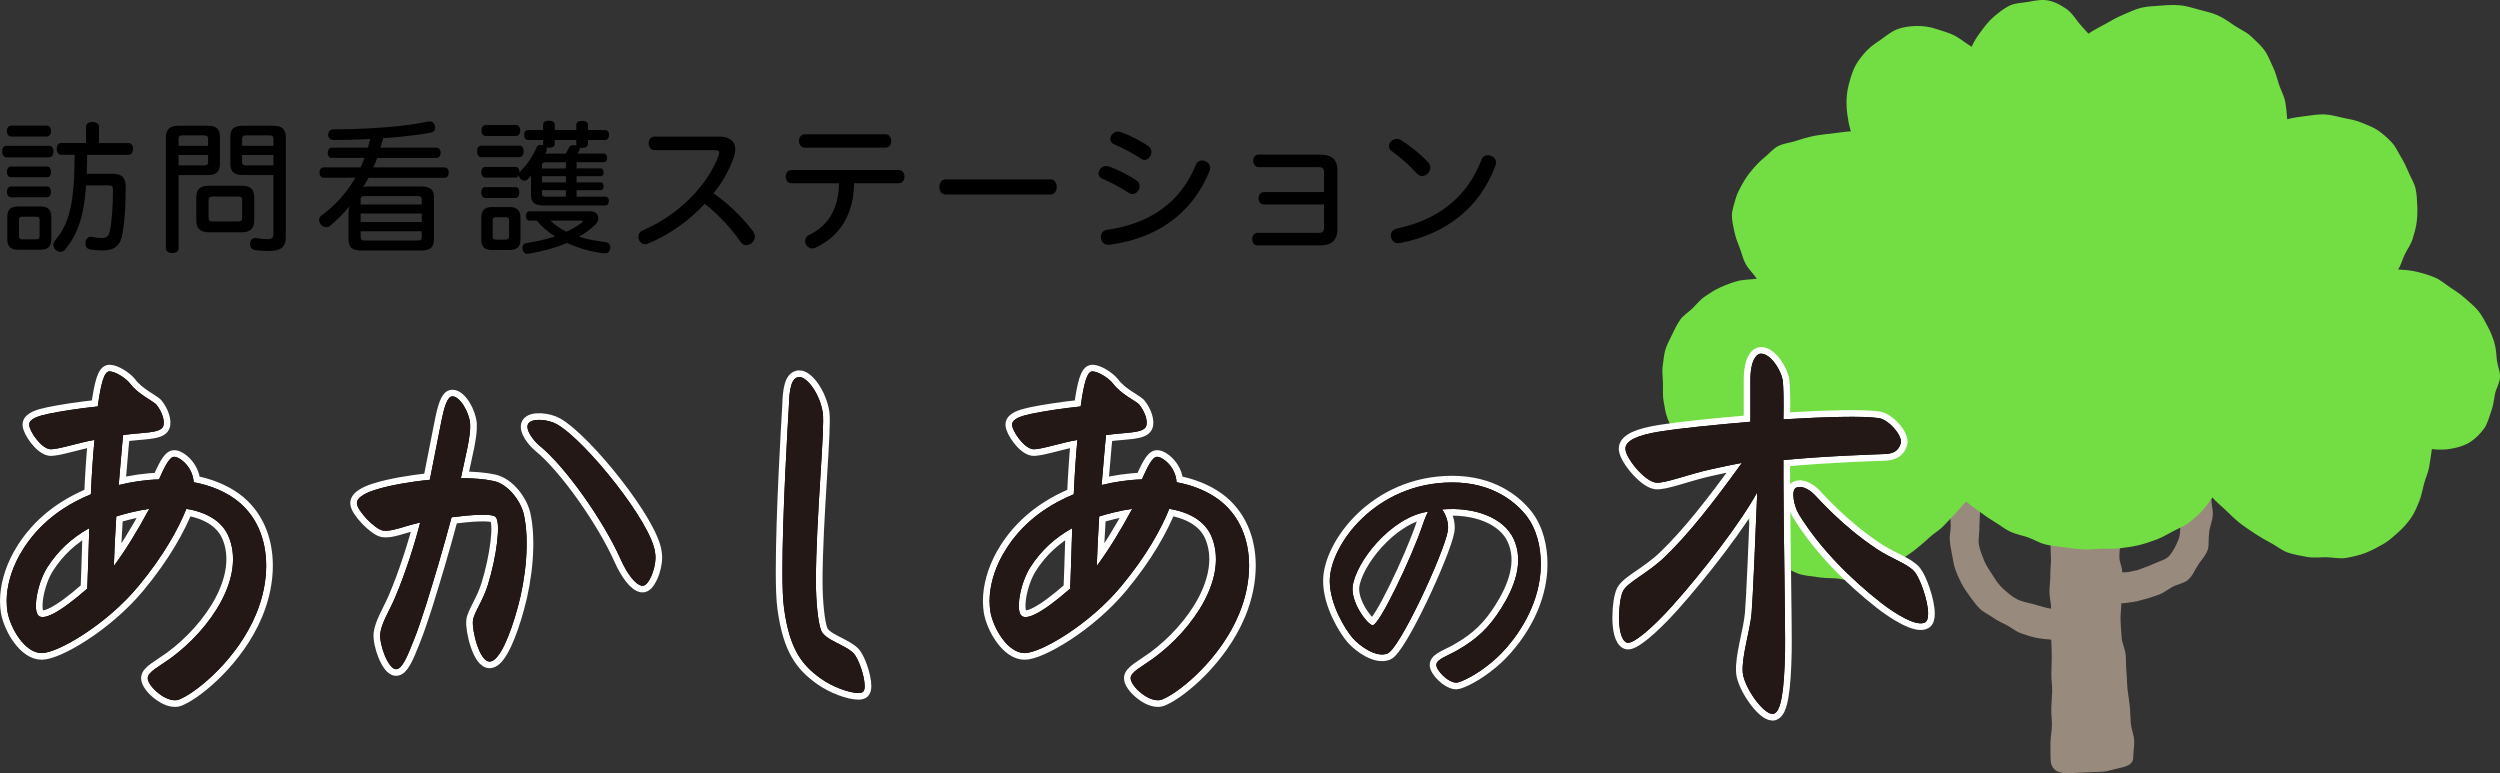 <?xml version="1.0" encoding="UTF-8"?>
<svg id="design" xmlns="http://www.w3.org/2000/svg" version="1.1" viewBox="0 0 1127.32 348.62">
  <rect x="0" y="0" width="1127.32" height="348.62" fill="#333333" stroke="none"/>
  <!-- Generator: Adobe Illustrator 29.4.0, SVG Export Plug-In . SVG Version: 2.1.0 Build 152)  -->
  <defs>
    <style>
      .st0 {
        fill: #72de44;
      }

      .st1 {
        fill: #231815;
      }

      .st2 {
        fill: none;
        stroke: #fff;
        stroke-linecap: round;
        stroke-linejoin: round;
        stroke-width: 6px;
      }

      .st3 {
        fill: #998a7e;
      }
    </style>
  </defs>
  <g id="_x31_">
    <g>
      <path class="st3" d="M997.44,217.38c-.03-2.74-.3-5.2-.6-7.37-.48-3.46-.83-5.84-2.29-6.56-1.59-.78-3.3,1.08-5.31,3.22-1.79,1.9-4.18,3.73-5.35,4.68.41,2.23,1.5,5.15,1.54,8.24.04,2.61-.28,5.44-.46,8.21-.19,2.81-1.38,5.5-1.77,8.06-.17,2.47.09,5.29-.99,7.8-1.03,2.41-2.3,4.95-3.97,6.93-1.46,1.73-4.47,2.43-7.09,3.65-2.48,1.16-5.12,1.96-7.27,2.86-1.65.22-3.2.8-5,.93-.84.06-1.05,0-1.89.06-.03-2.39-1.29-4.57-1.31-6.98-.03-2.39.5-4.8.47-7.22-.03-2.39.36-4.8.33-7.23-.03-2.39-.29-4.8-.32-7.22-.02-1.41-1.25-2.78-2.64-2.77-3.42.02-3.42.33-6.83.35-3.42.02-3.42.59-6.84.61-3.42.02-3.42-.26-6.85-.24-3.42.02-3.42-.37-6.85-.35-1.38,0-2.7,1.19-2.66,2.59.06,2.5.05,4.99.12,7.46.06,2.5.93,4.97.99,7.44.06,2.5.17,4.98.24,7.45.06,2.5-.34,5-.28,7.47.06,2.5-.47,5-.4,7.46.06,2.5.74,5.1.8,7.57-2.65-.37-5.3-1.29-7.82-2-2.59-.73-5.29-1.11-7.63-2.29-2.37-1.2-4.36-3.03-6.34-4.81-1.82-1.65-3.21-3.75-4.54-5.89-1.37-2.21-2.96-4.3-3.82-6.47-1.13-2.89-2.14-5.24-2.5-7.63-.37-2.42.36-4.97.26-8.02-.04-1.11.32-5.15.32-9.16,0-4.4-1.11-8.67-1.04-9.09-.15-.06-1.74-.5-1.94-.65-1.26-.95-3.37-1.95-5.48-2.36-2.67-.53-4.94-.37-4.95,1.45-.01,2.03-.08,4.15-.07,6.13.01,2.34.27,4.54.08,6.15-.18,1.49.04,4.02.13,6.6.09,2.58-.53,5.19-.43,6.69.15,2.3.56,4.6,1.02,6.86.46,2.25.73,4.62,1.51,6.8.77,2.16,1.72,4.34,2.81,6.39,1.07,2.01,2.4,3.98,3.8,5.85,1.35,1.82,2.75,3.76,4.41,5.42s4.01,2.64,5.98,4.06c1.91,1.38,4.09,2.3,6.23,3.42,2.09,1.09,3.95,2.76,6.22,3.58,2.23.8,4.54,1.56,6.89,2.06,2.32.49,4.53.7,6.91.86.06,2.5.23,4.89.23,7.57,0,2.54-.14,5.15-.18,7.8-.04,2.58.41,5.2.36,7.81-.06,2.61-.34,5.22-.4,7.8-.06,2.64.32,5.27.28,7.82-.05,2.68-.63,5.29-.64,7.79-.01,2.75,0,5.36.07,7.8.18,3.52,2.36,5.34,5.37,5.68,2.46.28,5.52,0,8.34-.11,4.74-.18,4.74-.22,9.48-.4,2.43-.09,5.52-1.17,8.27-1.77,3.24-.71,5.82-1.73,5.79-4.65-.03-2.53.57-5.15.43-7.78-.14-2.54-1.32-5.06-1.54-7.67-.21-2.55-.2-5.14-.46-7.73-.26-2.56-.73-5.11-1.02-7.69-.28-2.57-.2-5.18-.48-7.75-.28-2.58-.09-5.2-.35-7.76-.26-2.59-1.59-5.07-1.8-7.62-.22-2.61-.37-5.21-.5-7.75-.14-2.63.37-5.22.34-7.75,3.35-.28,6.67-.67,9.77-1.68,2.42-.54,4.74-1.39,7.03-2.21,2.33-.83,4.26-2.43,6.4-3.6,2.16-1.18,4.93-1.48,6.82-3.05,2.21-1.84,3.23-4.8,4.79-7.08,1.63-2.39,3.73-4.54,4.37-7.24.31-1.31.04-4.1.46-7.51.28-2.22,1.39-4.67,1.62-7.34.21-2.41-.74-5.01-.62-7.53.12-2.55.28-5.04.25-7.43v-.02Z"/>
      <path class="st0" d="M1124.78,154.44c-.77-2.47-1.75-4.88-3-7.2-1.24-2.31-2.4-4.72-4.07-6.82-1.67-2.1-3.85-3.88-5.89-5.71s-4.33-3.41-6.69-4.92-4.46-3.5-7.09-4.62c-2.62-1.11-5.5-1.97-8.34-2.64-2.79-.66-5.38-.85-8.34-1.02,1.49-2.22,1.88-4.47,3.01-6.77,1.16-2.36,2.78-4.53,3.54-6.96.77-2.46,1.48-4.96,1.82-7.48.34-2.52.39-5.1.27-7.64-.11-2.51-.18-5.12-.76-7.64-.56-2.44-2.05-4.73-3.07-7.17-.97-2.32-2.05-4.66-3.46-6.97-1.4-2.29-2.42-4.76-4.17-6.63-1.86-1.99-3.96-3.86-6.15-5.38-2.27-1.57-5.06-2.54-7.62-3.61-2.58-1.08-5.41-1.54-8.2-2.12-2.75-.57-5.51-1.45-8.4-1.55-2.81-.1-5.68.4-8.55.75-2.78.34-5.48.69-8.26,1.44-.25-2.75-.39-5.38-.91-8.01-.53-2.72-2.01-5.21-2.84-7.78-.86-2.65-1.46-5.32-2.68-7.78-1.24-2.52-2.14-5.22-3.79-7.5-1.66-2.29-3.92-4.27-6.03-6.28-2.07-1.97-4.93-3.17-7.46-4.84-2.41-1.59-4.69-3.36-7.54-4.64-2.78-1.24-5.64-1.82-8.41-2.56-2.95-.78-5.69-1.75-8.61-2-3.01-.26-5.96-.11-8.93.15-2.97.26-6.01.29-8.91,1.03-2.84.72-5.45,2.1-8.21,3.22-2.67,1.09-5.1,2.58-7.67,4.01-2.49,1.39-5.27,2.73-7.65,4.39-1.99-2.2-3.9-4.22-5.28-6.11-1.57-2.14-2.87-3.99-5.32-5.51-1.92-1.19-4.06-2.65-7.49-3.33-2.96-.59-5.93.02-8.93.57-2.87.52-6.18.52-8.87,1.89-2.55,1.29-4.86,3.25-7.07,5.13-2.15,1.82-3.82,4.13-5.49,6.35-1.67,2.21-3.14,4.44-4.19,6.91-2.58-1.54-4.77-3.43-7.35-4.85-2.7-1.48-5.81-2.23-8.62-3.17-2.92-.97-5.86-1.43-9.02-1.34-2.84.07-5.87.35-9.01,1.65-2.72,1.13-4.76,3.01-7.01,4.53-2.35,1.59-4.61,3.09-6.43,5.05-1.85,1.99-3.51,4.04-4.8,6.34-1.28,2.27-2.02,4.71-2.74,7.21-.7,2.44-1.23,4.9-1.38,7.5-.15,2.5-.07,5.02.3,7.61.35,2.48.76,5.08,1.6,7.59-2.83.17-5.71.67-8.48.97-2.83.31-5.6.62-8.33,1.15-2.78.54-5.39,1.35-8.01,2.21-2.64.86-5.63,1.11-8.07,2.39-2.37,1.24-4.02,3.43-6.16,5.14-2,1.6-3.71,3.43-5.48,5.51-1.8,2.12-3.21,4.17-4.39,6.32-1.29,2.35-2.49,4.52-3.11,6.89-.65,2.48-1.61,4.89-1.62,7.38s.62,4.98,1.15,7.47c.52,2.42,1.42,4.79,2.38,7.2.92,2.32,1.41,4.88,2.66,7.18,1.22,2.23,3.58,4.47,5.04,6.66-2.82.37-6.18.37-8.76,1.07-2.71.73-5.29,1.75-7.71,2.83-2.5,1.12-4.74,2.6-6.91,4.07-2.19,1.48-3.73,3.52-5.58,5.35-1.82,1.79-4.24,3.22-5.7,5.33-1.41,2.03-2.5,4.31-3.57,6.61-1.01,2.19-2.34,4.42-3.03,6.84-.65,2.29-.83,4.78-1.18,7.27-.39,2.78.12,5.48.12,8.05,0,2.79-.15,5.46.31,8,.49,2.74.86,5.45,1.86,7.9,1.06,2.57,2.38,5.07,3.99,7.31,1.63,2.26,3.94,4.13,6.11,6.04,2.11,1.86,4.53,3.48,7.14,5,2.46,1.44,5.16,2.64,8.05,3.77,2.69,1.05,5.61,2.05,8.66,2.83-.18,2.5-.46,5.1-.28,7.57.19,2.51,1.08,4.91,1.64,7.33.57,2.47.75,5.01,1.69,7.33.97,2.38,2.5,4.52,3.85,6.67,1.39,2.21,2.83,4.35,4.62,6.25,1.83,1.94,3.6,3.97,5.82,5.5,2.23,1.53,4.7,2.94,7.31,3.98,2.53,1.01,5.49,1.11,8.36,1.59,2.89.48,5.61.5,8.24.6,2.92.12,5.75,1.19,8.38.9,2.85-.32,5.28-1.95,7.85-2.7,2.66-.78,5.18-1.61,7.6-2.79,2.41-1.17,4.46-2.73,6.69-4.23,2.16-1.46,4.38-2.85,6.42-4.56,1.97-1.65,4.01-3.28,5.92-5.11,1.85-1.76,4.31-3.1,6.15-4.98,1.78-1.82,3.51-3.73,5.32-5.62,1.77-1.84,3.17-3.73,5.01-5.59,1.93,1.84,4.12,3.16,6.25,4.77,2.15,1.63,4.37,3.15,6.7,4.55,2.35,1.41,4.47,3.15,6.95,4.33,2.5,1.18,5.4,1.64,8.01,2.58,2.63.94,5.04,2.47,7.75,3.16,2.73.7,5.64.83,8.41,1.27,2.8.45,5.61.8,8.42.98,2.84.19,5.66-.2,8.48-.28,2.85-.08,5.7.13,8.48-.24,2.82-.37,5.66-.71,8.36-1.38,2.75-.67,5.43-1.56,8.01-2.54,2.61-.99,4.98-2.38,7.38-3.68,2.41-1.31,5.12-2.31,7.27-3.94,2.13-1.61,4.13-3.47,5.96-5.39,1.79-1.88,3.12-3.79,4.58-5.97,1.83,2.06,3.85,3.62,5.84,5.54,2.02,1.94,3.98,3.91,6.14,5.67,2.21,1.8,4.61,3.34,6.94,4.9,2.4,1.61,4.86,3.04,7.38,4.35,2.6,1.36,4.85,3.33,7.55,4.31,2.79,1.02,5.86,1.45,8.71,2.02,2.92.58,5.95.12,8.91.17,2.95.05,6,.82,8.96.28,2.83-.51,5.86-1.14,8.67-2.25,3.01-1.19,5.68-2.67,8.07-4.04,2.75-1.57,4.83-3.63,6.87-5.43,2.24-1.98,4.05-4.12,5.61-6.37,1.58-2.29,2.58-4.8,3.63-7.36,1.01-2.46,1.46-5.08,2.14-7.78.64-2.54,1.88-5.05,2.37-7.8.46-2.57.78-5.27,1.22-8.02,3.32.41,6.36.3,9.08-.23,3.1-.6,6.04-1.5,8.41-3.1,2.34-1.59,4.44-3.67,6.11-6.03,1.53-2.16,2.11-4.88,3.1-7.53.92-2.44,1.23-5.05,1.71-7.77.46-2.58,2.21-5.12,2.3-7.84.09-2.64-1.2-5.31-1.44-7.97-.23-2.55-.36-5.09-1.13-7.57l.03-.02Z"/>
    </g>
    <g>
      <g>
        <path class="st2" d="M22.09,186.55c5.27-1.09,13.27-2.36,21.99-3.27,1.45-10.54,2.91-15.81,5.27-15.81,2.54,0,7.27,2.91,9.27,5.45,3.45,4.72,10.18,7.81,11.81,9.45,2.54,3.09,4.18,7.63,3.09,9.99-1.45,3.09-9.27,2.54-17.99,3.82-.73,6.54-1.27,14.72-2,22.53,6-1.45,11.99-2.36,18.17-2.54,2.36-5.27,4.54-9.99,6.72-10.18,2.36-.18,8.54,4.36,8.9,11.45,6.91,1.27,13.45,3.82,18.72,7.63,9.45,6.91,13.99,17.81,13.99,29.98,0,6.91-1.45,14.36-4.54,21.81-8.36,20.17-26.17,34.71-33.8,38.16-1.45.73-2.18.73-2.91.73-5.09,0-12.17-6.54-12.17-9.99,0-2.73,5.27-5.27,10.54-9.09,17.99-13.27,33.8-36.71,25.8-55.06-3.09-6.91-10.18-10.72-18.9-12.17-3.45,8.54-9.99,20.9-21.81,35.07-14.54,17.44-36.34,29.98-43.43,29.98-7.63,0-14.17-11.27-15.45-18.72-.18-1.09-.36-3.09-.36-4.72,0-6.54,2-13.81,5.81-20.72,4.72-8.36,13.63-19.81,32.16-27.44.36-8.36.91-16.9,1.64-24.53-7.45,1.27-16.9,4.54-20.17,4.18-4-.55-9.27-8.18-9.27-11.08,0-2.73,4.54-4,8.9-4.91h.02ZM39.35,265.41c.18-4.18.54-14.72.91-27.26-7.81,4.36-13.99,9.99-18.9,17.63-4.72,7.45-6.72,19.99-3.82,21.99,2.18,1.63,8.36-.55,21.81-12.36ZM52.43,232.88c-.55,8.72-.91,16.35-1.09,22.35,5.27-7.09,10.72-15.99,15.99-25.8-5.27.73-12.18,2.54-14.9,3.45h0Z"/>
        <path class="st2" d="M170.38,220.53c5.45-1.64,14.17-3.27,23.44-4.18,2-9.99,4-20.35,4.91-24.9,1.64-8.54,3.09-12.72,5.27-12.72,3.45,0,7.63,7.27,8,12.36.36,5.63-2.36,15.63-3.09,19.44-.36,1.64-.73,3.27-1.09,5.09,5.45,0,10.54.36,14.72,1.27,6.91,1.45,12.36,9.45,13.63,14.9,2.73,11.99.91,29.07-2.73,42.16-3.27,11.99-8,23.8-12.36,24.35-4.91.55-8.36-14.36-7.81-18.53.36-3.27,4.54-8.9,6.72-15.99,4-12.9,6-28.35,3.45-30.71-1.82-1.64-11.27-.91-19.81.18-2,7.45-4,14.54-5.81,20.72-3.63,12.18-7.63,25.8-11.45,35.25-2.91,7.27-5.09,12.54-7.81,12.54-3.45,0-7.63-11.08-7.09-16.17.54-4.54,4.18-10.36,6.54-15.81,4.91-11.45,9.27-25.44,11.45-34.16-8,1.82-12.72,4.18-16.72,3.63-3.63-.54-11.81-9.09-11.81-12.36,0-2.91,4.91-5.09,9.45-6.36h0ZM251.06,191.27c12.9,7.27,42.89,44.52,44.34,57.97.18,1.27.18,1.64.18,2,0,5.82-3.27,13.27-6,12.9-3.09-.36-6.91-5.63-9.81-12.17-7.45-16.72-24.53-41.25-36.34-50.88-2.91-2.36-6.72-7.45-5.27-9.99,1.64-2.73,9.09-2,12.9.18h0Z"/>
        <path class="st2" d="M360.46,170.01c3.63,0,9.27,7.81,10.54,15.99,1.09,6.91-3.09,47.97-3.09,76.32,0,8.54.91,18.35,2.36,21.99,1.82,4.36,10.72,6.36,14.54,10.18,2.18,2.18,5.09,10.18,5.09,14.9,0,2.73-1.09,3.09-2.91,3.09-4,0-11.63-2.73-16.9-6.54-8.36-6-13.99-12.9-16.54-31.62-.55-3.82-.73-9.81-.73-17.08,0-25.26,2.36-65.05,2.91-74.14.18-7.45,1.09-13.08,4.72-13.08h.01Z"/>
        <path class="st2" d="M465.31,186.55c5.27-1.09,13.27-2.36,21.99-3.27,1.45-10.54,2.91-15.81,5.27-15.81,2.54,0,7.27,2.91,9.27,5.45,3.45,4.72,10.18,7.81,11.81,9.45,2.54,3.09,4.18,7.63,3.09,9.99-1.45,3.09-9.27,2.54-17.99,3.82-.73,6.54-1.27,14.72-2,22.53,6-1.45,11.99-2.36,18.17-2.54,2.36-5.27,4.54-9.99,6.72-10.18,2.36-.18,8.54,4.36,8.9,11.45,6.91,1.27,13.45,3.82,18.72,7.63,9.45,6.91,13.99,17.81,13.99,29.98,0,6.91-1.45,14.36-4.54,21.81-8.36,20.17-26.17,34.71-33.8,38.16-1.45.73-2.18.73-2.91.73-5.09,0-12.17-6.54-12.17-9.99,0-2.73,5.27-5.27,10.54-9.09,17.99-13.27,33.8-36.71,25.8-55.06-3.09-6.91-10.18-10.72-18.9-12.17-3.45,8.54-9.99,20.9-21.81,35.07-14.54,17.44-36.34,29.98-43.43,29.98-7.63,0-14.17-11.27-15.45-18.72-.18-1.09-.36-3.09-.36-4.72,0-6.54,2-13.81,5.81-20.72,4.72-8.36,13.63-19.81,32.16-27.44.36-8.36.91-16.9,1.64-24.53-7.45,1.27-16.9,4.54-20.17,4.18-4-.55-9.27-8.18-9.27-11.08,0-2.73,4.54-4,8.9-4.91h.02ZM482.58,265.41c.18-4.18.54-14.72.91-27.26-7.81,4.36-13.99,9.99-18.9,17.63-4.72,7.45-6.72,19.99-3.82,21.99,2.18,1.63,8.36-.55,21.81-12.36ZM495.66,232.88c-.55,8.72-.91,16.35-1.09,22.35,5.27-7.09,10.72-15.99,15.99-25.8-5.27.73-12.18,2.54-14.9,3.45h0Z"/>
        <path class="st2" d="M659.16,307.12c-1,.43-2,.72-2.43.72-3.86,0-9.44-5.87-9.02-8.3.43-2.43,5.15-3.86,9.16-6.15,9.3-5.29,14.6-10.45,20.03-19.03,5.87-9.3,10.59-20.89,5.58-31.48-4.29-9.16-17.03-14.45-32.2-13.17,1.72,2.29,3.15,6.15,2.58,9.73-1.86,10.3-21.61,52.95-27.19,55.24-5.01,2-12.31-3.15-15.74-7.01-3.43-4.01-10.3-15.17-10.3-25.76,0-15.88,20.46-44.36,55.24-44.36,17.46,0,27.9,8.16,33.2,14.74,4.87,6.15,6.73,14.31,6.73,22.04,0,2.15-.14,4.44-.43,6.44-2.29,16.17-12.02,28.33-17.46,33.91-5.29,5.44-12.45,10.3-17.74,12.45h-.01ZM641.56,236.58c.86-2.58,1.72-4.58,2.43-5.87-17.03,2.43-32.91,23.18-34.06,33.91-.72,7.44,6.87,17.17,9.02,17.32,3,.14,17.6-30.48,22.61-45.36Z"/>
        <path class="st2" d="M789.3,190.18v-18.72c0-9.63,3.09-11.99,4.73-11.99,4.54,0,9.08,7.63,9.81,11.81.36,2.18.54,9.09.36,17.81,18.54-1.09,35.98-1.64,43.07-.54,4.54.73,10.9,8.18,9.81,11.45-1.09,3.45-3.45,4.54-6.91,4.72-3.27.18-25.08.73-45.97,2.73v8.9c0,17.63.91,67.05.73,77.41-.36,16.72-1.63,28.17-5.63,28.17-4.36,0-12.9-12.18-13.45-18.72-.54-7.27,3.27-18.54,4-26.71.54-6.36,1.82-35.8,2.54-54.52-7.45,13.63-24.35,35.62-38.16,51.06-9.27,10.36-18.17,17.81-20.71,16.72-2.54-1.09-3.45-6.18-3.45-11.27s.73-9.81,1.82-11.99c2-4,11.45-8.18,18.9-15.45,10.36-9.99,21.08-23.44,34.71-42.34-4.72.91-9.27,1.82-13.99,2.91-10.18,2.18-20.9,6.54-24.9,6-5.27-.73-14.36-11.99-13.63-15.81.55-3.27,5.45-5.63,15.81-7.27,7.81-1.27,23.62-2.91,40.52-4.36h-.01ZM846.36,247.6c6.54,4.36,14.17,6.72,17.08,10.36,2.36,2.91,6,12.9,6,18.72,0,2-.36,3.45-1.45,4-3.82,2-13.26-3.82-19.81-8.9-13.63-10.72-27.62-24.53-37.07-39.98-2-3.27-3.63-10.54-1.27-11.81s5.82.54,8.36,3.09c2,2,12.36,13.99,28.17,24.53h0Z"/>
      </g>
      <g>
        <path d="M22.09,186.55c5.27-1.09,13.27-2.36,21.99-3.27,1.45-10.54,2.91-15.81,5.27-15.81,2.54,0,7.27,2.91,9.27,5.45,3.45,4.72,10.18,7.81,11.81,9.45,2.54,3.09,4.18,7.63,3.09,9.99-1.45,3.09-9.27,2.54-17.99,3.82-.73,6.54-1.27,14.72-2,22.53,6-1.45,11.99-2.36,18.17-2.54,2.36-5.27,4.54-9.99,6.72-10.18,2.36-.18,8.54,4.36,8.9,11.45,6.91,1.27,13.45,3.82,18.72,7.63,9.45,6.91,13.99,17.81,13.99,29.98,0,6.91-1.45,14.36-4.54,21.81-8.36,20.17-26.17,34.71-33.8,38.16-1.45.73-2.18.73-2.91.73-5.09,0-12.17-6.54-12.17-9.99,0-2.73,5.27-5.27,10.54-9.09,17.99-13.27,33.8-36.71,25.8-55.06-3.09-6.91-10.18-10.72-18.9-12.17-3.45,8.54-9.99,20.9-21.81,35.07-14.54,17.44-36.34,29.98-43.43,29.98-7.63,0-14.17-11.27-15.45-18.72-.18-1.09-.36-3.09-.36-4.72,0-6.54,2-13.81,5.81-20.72,4.72-8.36,13.63-19.81,32.16-27.44.36-8.36.91-16.9,1.64-24.53-7.45,1.27-16.9,4.54-20.17,4.18-4-.55-9.27-8.18-9.27-11.08,0-2.73,4.54-4,8.9-4.91h.02ZM39.35,265.41c.18-4.18.54-14.72.91-27.26-7.81,4.36-13.99,9.99-18.9,17.63-4.72,7.45-6.72,19.99-3.82,21.99,2.18,1.63,8.36-.55,21.81-12.36ZM52.43,232.88c-.55,8.72-.91,16.35-1.09,22.35,5.27-7.09,10.72-15.99,15.99-25.8-5.27.73-12.18,2.54-14.9,3.45h0Z"/>
        <path d="M170.38,220.53c5.45-1.64,14.17-3.27,23.44-4.18,2-9.99,4-20.35,4.91-24.9,1.64-8.54,3.09-12.72,5.27-12.72,3.45,0,7.63,7.27,8,12.36.36,5.63-2.36,15.63-3.09,19.44-.36,1.64-.73,3.27-1.09,5.09,5.45,0,10.54.36,14.72,1.27,6.91,1.45,12.36,9.45,13.63,14.9,2.73,11.99.91,29.07-2.73,42.16-3.27,11.99-8,23.8-12.36,24.35-4.91.55-8.36-14.36-7.81-18.53.36-3.27,4.54-8.9,6.72-15.99,4-12.9,6-28.35,3.45-30.71-1.82-1.64-11.27-.91-19.81.18-2,7.45-4,14.54-5.81,20.72-3.63,12.18-7.63,25.8-11.45,35.25-2.91,7.27-5.09,12.54-7.81,12.54-3.45,0-7.63-11.08-7.09-16.17.54-4.54,4.18-10.36,6.54-15.81,4.91-11.45,9.27-25.44,11.45-34.16-8,1.82-12.72,4.18-16.72,3.63-3.63-.54-11.81-9.09-11.81-12.36,0-2.91,4.91-5.09,9.45-6.36h0ZM251.06,191.27c12.9,7.27,42.89,44.52,44.34,57.97.18,1.27.18,1.64.18,2,0,5.82-3.27,13.27-6,12.9-3.09-.36-6.91-5.63-9.81-12.17-7.45-16.72-24.53-41.25-36.34-50.88-2.91-2.36-6.72-7.45-5.27-9.99,1.64-2.73,9.09-2,12.9.18h0Z"/>
        <path d="M360.46,170.01c3.63,0,9.27,7.81,10.54,15.99,1.09,6.91-3.09,47.97-3.09,76.32,0,8.54.91,18.35,2.36,21.99,1.82,4.36,10.72,6.36,14.54,10.18,2.18,2.18,5.09,10.18,5.09,14.9,0,2.73-1.09,3.09-2.91,3.09-4,0-11.63-2.73-16.9-6.54-8.36-6-13.99-12.9-16.54-31.62-.55-3.82-.73-9.81-.73-17.08,0-25.26,2.36-65.05,2.91-74.14.18-7.45,1.09-13.08,4.72-13.08h.01Z"/>
        <path d="M465.31,186.55c5.27-1.09,13.27-2.36,21.99-3.27,1.45-10.54,2.91-15.81,5.27-15.81,2.54,0,7.27,2.91,9.27,5.45,3.45,4.72,10.18,7.81,11.81,9.45,2.54,3.09,4.18,7.63,3.09,9.99-1.45,3.09-9.27,2.54-17.99,3.82-.73,6.54-1.27,14.72-2,22.53,6-1.45,11.99-2.36,18.17-2.54,2.36-5.27,4.54-9.99,6.72-10.18,2.36-.18,8.54,4.36,8.9,11.45,6.91,1.27,13.45,3.82,18.72,7.63,9.45,6.91,13.99,17.81,13.99,29.98,0,6.91-1.45,14.36-4.54,21.81-8.36,20.17-26.17,34.71-33.8,38.16-1.45.73-2.18.73-2.91.73-5.09,0-12.17-6.54-12.17-9.99,0-2.73,5.27-5.27,10.54-9.09,17.99-13.27,33.8-36.71,25.8-55.06-3.09-6.91-10.18-10.72-18.9-12.17-3.45,8.54-9.99,20.9-21.81,35.07-14.54,17.44-36.34,29.98-43.43,29.98-7.63,0-14.17-11.27-15.45-18.72-.18-1.09-.36-3.09-.36-4.72,0-6.54,2-13.81,5.81-20.72,4.72-8.36,13.63-19.81,32.16-27.44.36-8.36.91-16.9,1.64-24.53-7.45,1.27-16.9,4.54-20.17,4.18-4-.55-9.27-8.18-9.27-11.08,0-2.73,4.54-4,8.9-4.91h.02ZM482.58,265.41c.18-4.18.54-14.72.91-27.26-7.81,4.36-13.99,9.99-18.9,17.63-4.72,7.45-6.72,19.99-3.82,21.99,2.18,1.63,8.36-.55,21.81-12.36ZM495.66,232.88c-.55,8.72-.91,16.35-1.09,22.35,5.27-7.09,10.72-15.99,15.99-25.8-5.27.73-12.18,2.54-14.9,3.45h0Z"/>
        <path d="M659.16,307.12c-1,.43-2,.72-2.43.72-3.86,0-9.44-5.87-9.02-8.3.43-2.43,5.15-3.86,9.16-6.15,9.3-5.29,14.6-10.45,20.03-19.03,5.87-9.3,10.59-20.89,5.58-31.48-4.29-9.16-17.03-14.45-32.2-13.17,1.72,2.29,3.15,6.15,2.58,9.73-1.86,10.3-21.61,52.95-27.19,55.24-5.01,2-12.31-3.15-15.74-7.01-3.43-4.01-10.3-15.17-10.3-25.76,0-15.88,20.46-44.36,55.24-44.36,17.46,0,27.9,8.16,33.2,14.74,4.87,6.15,6.73,14.31,6.73,22.04,0,2.15-.14,4.44-.43,6.44-2.29,16.17-12.02,28.33-17.46,33.91-5.29,5.44-12.45,10.3-17.74,12.45h-.01ZM641.56,236.58c.86-2.58,1.72-4.58,2.43-5.87-17.03,2.43-32.91,23.18-34.06,33.91-.72,7.44,6.87,17.17,9.02,17.32,3,.14,17.6-30.48,22.61-45.36Z"/>
        <path d="M789.3,190.18v-18.72c0-9.63,3.09-11.99,4.73-11.99,4.54,0,9.08,7.63,9.81,11.81.36,2.18.54,9.09.36,17.81,18.54-1.09,35.98-1.64,43.07-.54,4.54.73,10.9,8.18,9.81,11.45-1.09,3.45-3.45,4.54-6.91,4.72-3.27.18-25.08.73-45.97,2.73v8.9c0,17.63.91,67.05.73,77.41-.36,16.72-1.63,28.17-5.63,28.17-4.36,0-12.9-12.18-13.45-18.72-.54-7.27,3.27-18.54,4-26.71.54-6.36,1.82-35.8,2.54-54.52-7.45,13.63-24.35,35.62-38.16,51.06-9.27,10.36-18.17,17.81-20.71,16.72-2.54-1.09-3.45-6.18-3.45-11.27s.73-9.81,1.82-11.99c2-4,11.45-8.18,18.9-15.45,10.36-9.99,21.08-23.44,34.71-42.34-4.72.91-9.27,1.82-13.99,2.91-10.18,2.18-20.9,6.54-24.9,6-5.27-.73-14.36-11.99-13.63-15.81.55-3.27,5.45-5.63,15.81-7.27,7.81-1.27,23.62-2.91,40.52-4.36h-.01ZM846.36,247.6c6.54,4.36,14.17,6.72,17.08,10.36,2.36,2.91,6,12.9,6,18.72,0,2-.36,3.45-1.45,4-3.82,2-13.26-3.82-19.81-8.9-13.63-10.72-27.62-24.53-37.07-39.98-2-3.27-3.63-10.54-1.27-11.81s5.82.54,8.36,3.09c2,2,12.36,13.99,28.17,24.53h0Z"/>
      </g>
      <g>
        <path class="st1" d="M22.09,186.55c5.27-1.09,13.27-2.36,21.99-3.27,1.45-10.54,2.91-15.81,5.27-15.81,2.54,0,7.27,2.91,9.27,5.45,3.45,4.72,10.18,7.81,11.81,9.45,2.54,3.09,4.18,7.63,3.09,9.99-1.45,3.09-9.27,2.54-17.99,3.82-.73,6.54-1.27,14.72-2,22.53,6-1.45,11.99-2.36,18.17-2.54,2.36-5.27,4.54-9.99,6.72-10.18,2.36-.18,8.54,4.36,8.9,11.45,6.91,1.27,13.45,3.82,18.72,7.63,9.45,6.91,13.99,17.81,13.99,29.98,0,6.91-1.45,14.36-4.54,21.81-8.36,20.17-26.17,34.71-33.8,38.16-1.45.73-2.18.73-2.91.73-5.09,0-12.17-6.54-12.17-9.99,0-2.73,5.27-5.27,10.54-9.09,17.99-13.27,33.8-36.71,25.8-55.06-3.09-6.91-10.18-10.72-18.9-12.17-3.45,8.54-9.99,20.9-21.81,35.07-14.54,17.44-36.34,29.98-43.43,29.98-7.63,0-14.17-11.27-15.45-18.72-.18-1.09-.36-3.09-.36-4.72,0-6.54,2-13.81,5.81-20.72,4.72-8.36,13.63-19.81,32.16-27.44.36-8.36.91-16.9,1.64-24.53-7.45,1.27-16.9,4.54-20.17,4.18-4-.55-9.27-8.18-9.27-11.08,0-2.73,4.54-4,8.9-4.91h.02ZM39.35,265.41c.18-4.18.54-14.72.91-27.26-7.81,4.36-13.99,9.99-18.9,17.63-4.72,7.45-6.72,19.99-3.82,21.99,2.18,1.63,8.36-.55,21.81-12.36ZM52.43,232.88c-.55,8.72-.91,16.35-1.09,22.35,5.27-7.09,10.72-15.99,15.99-25.8-5.27.73-12.18,2.54-14.9,3.45h0Z"/>
        <path class="st1" d="M170.38,220.53c5.45-1.64,14.17-3.27,23.44-4.18,2-9.99,4-20.35,4.91-24.9,1.64-8.54,3.09-12.72,5.27-12.72,3.45,0,7.63,7.27,8,12.36.36,5.63-2.36,15.63-3.09,19.44-.36,1.64-.73,3.27-1.09,5.09,5.45,0,10.54.36,14.72,1.27,6.91,1.45,12.36,9.45,13.63,14.9,2.73,11.99.91,29.07-2.73,42.16-3.27,11.99-8,23.8-12.36,24.35-4.91.55-8.36-14.36-7.81-18.53.36-3.27,4.54-8.9,6.72-15.99,4-12.9,6-28.35,3.45-30.71-1.82-1.64-11.27-.91-19.81.18-2,7.45-4,14.54-5.81,20.72-3.63,12.18-7.63,25.8-11.45,35.25-2.91,7.27-5.09,12.54-7.81,12.54-3.45,0-7.63-11.08-7.09-16.17.54-4.54,4.18-10.36,6.54-15.81,4.91-11.45,9.27-25.44,11.45-34.16-8,1.82-12.72,4.18-16.72,3.63-3.63-.54-11.81-9.09-11.81-12.36,0-2.91,4.91-5.09,9.45-6.36h0ZM251.06,191.27c12.9,7.27,42.89,44.52,44.34,57.97.18,1.27.18,1.64.18,2,0,5.82-3.27,13.27-6,12.9-3.09-.36-6.91-5.63-9.81-12.17-7.45-16.72-24.53-41.25-36.34-50.88-2.91-2.36-6.72-7.45-5.27-9.99,1.64-2.73,9.09-2,12.9.18h0Z"/>
        <path class="st1" d="M360.46,170.01c3.63,0,9.27,7.81,10.54,15.99,1.09,6.91-3.09,47.97-3.09,76.32,0,8.54.91,18.35,2.36,21.99,1.82,4.36,10.72,6.36,14.54,10.18,2.18,2.18,5.09,10.18,5.09,14.9,0,2.73-1.09,3.09-2.91,3.09-4,0-11.63-2.73-16.9-6.54-8.36-6-13.99-12.9-16.54-31.62-.55-3.82-.73-9.81-.73-17.08,0-25.26,2.36-65.05,2.91-74.14.18-7.45,1.09-13.08,4.72-13.08h.01Z"/>
        <path class="st1" d="M465.31,186.55c5.27-1.09,13.27-2.36,21.99-3.27,1.45-10.54,2.91-15.81,5.27-15.81,2.54,0,7.27,2.91,9.27,5.45,3.45,4.72,10.18,7.81,11.81,9.45,2.54,3.09,4.18,7.63,3.09,9.99-1.45,3.09-9.27,2.54-17.99,3.82-.73,6.54-1.27,14.72-2,22.53,6-1.45,11.99-2.36,18.17-2.54,2.36-5.27,4.54-9.99,6.72-10.18,2.36-.18,8.54,4.36,8.9,11.45,6.91,1.27,13.45,3.82,18.72,7.63,9.45,6.91,13.99,17.81,13.99,29.98,0,6.91-1.45,14.36-4.54,21.81-8.36,20.17-26.17,34.71-33.8,38.16-1.45.73-2.18.73-2.91.73-5.09,0-12.17-6.54-12.17-9.99,0-2.73,5.27-5.27,10.54-9.09,17.99-13.27,33.8-36.71,25.8-55.06-3.09-6.91-10.18-10.72-18.9-12.17-3.45,8.54-9.99,20.9-21.81,35.07-14.54,17.44-36.34,29.98-43.43,29.98-7.63,0-14.17-11.27-15.45-18.72-.18-1.09-.36-3.09-.36-4.72,0-6.54,2-13.81,5.81-20.72,4.72-8.36,13.63-19.81,32.16-27.44.36-8.36.91-16.9,1.64-24.53-7.45,1.27-16.9,4.54-20.17,4.18-4-.55-9.27-8.18-9.27-11.08,0-2.73,4.54-4,8.9-4.91h.02ZM482.58,265.41c.18-4.18.54-14.72.91-27.26-7.81,4.36-13.99,9.99-18.9,17.63-4.72,7.45-6.72,19.99-3.82,21.99,2.18,1.63,8.36-.55,21.81-12.36ZM495.66,232.88c-.55,8.72-.91,16.35-1.09,22.35,5.27-7.09,10.72-15.99,15.99-25.8-5.27.73-12.18,2.54-14.9,3.45h0Z"/>
        <path class="st1" d="M659.16,307.12c-1,.43-2,.72-2.43.72-3.86,0-9.44-5.87-9.02-8.3.43-2.43,5.15-3.86,9.16-6.15,9.3-5.29,14.6-10.45,20.03-19.03,5.87-9.3,10.59-20.89,5.58-31.48-4.29-9.16-17.03-14.45-32.2-13.17,1.72,2.29,3.15,6.15,2.58,9.73-1.86,10.3-21.61,52.95-27.19,55.24-5.01,2-12.31-3.15-15.74-7.01-3.43-4.01-10.3-15.17-10.3-25.76,0-15.88,20.46-44.36,55.24-44.36,17.46,0,27.9,8.16,33.2,14.74,4.87,6.15,6.73,14.31,6.73,22.04,0,2.15-.14,4.44-.43,6.44-2.29,16.17-12.02,28.33-17.46,33.91-5.29,5.44-12.45,10.3-17.74,12.45h-.01ZM641.56,236.58c.86-2.58,1.72-4.58,2.43-5.87-17.03,2.43-32.91,23.18-34.06,33.91-.72,7.44,6.87,17.17,9.02,17.32,3,.14,17.6-30.48,22.61-45.36Z"/>
        <path class="st1" d="M789.3,190.18v-18.72c0-9.63,3.09-11.99,4.73-11.99,4.54,0,9.08,7.63,9.81,11.81.36,2.18.54,9.09.36,17.81,18.54-1.09,35.98-1.64,43.07-.54,4.54.73,10.9,8.18,9.81,11.45-1.09,3.45-3.45,4.54-6.91,4.72-3.27.18-25.08.73-45.97,2.73v8.9c0,17.63.91,67.05.73,77.41-.36,16.72-1.63,28.17-5.63,28.17-4.36,0-12.9-12.18-13.45-18.72-.54-7.27,3.27-18.54,4-26.71.54-6.36,1.82-35.8,2.54-54.52-7.45,13.63-24.35,35.62-38.16,51.06-9.27,10.36-18.17,17.81-20.71,16.72-2.54-1.09-3.45-6.18-3.45-11.27s.73-9.81,1.82-11.99c2-4,11.45-8.18,18.9-15.45,10.36-9.99,21.08-23.44,34.71-42.34-4.72.91-9.27,1.82-13.99,2.91-10.18,2.18-20.9,6.54-24.9,6-5.27-.73-14.36-11.99-13.63-15.81.55-3.27,5.45-5.63,15.81-7.27,7.81-1.27,23.62-2.91,40.52-4.36h-.01ZM846.36,247.6c6.54,4.36,14.17,6.72,17.08,10.36,2.36,2.91,6,12.9,6,18.72,0,2-.36,3.45-1.45,4-3.82,2-13.26-3.82-19.81-8.9-13.63-10.72-27.62-24.53-37.07-39.98-2-3.27-3.63-10.54-1.27-11.81s5.82.54,8.36,3.09c2,2,12.36,13.99,28.17,24.53h0Z"/>
      </g>
    </g>
  </g>
  <g>
    <path d="M22.09,65.74c1.36,0,2.02,1.04,2.02,2.53s-.65,2.67-2.02,2.67H2.91c-1.24,0-1.95-1.24-1.95-2.67s.71-2.53,1.95-2.53h19.18ZM21.18,56.64c1.1,0,1.82,1.1,1.82,2.47s-.71,2.47-1.82,2.47H5.06c-1.17,0-1.95-1.04-1.95-2.47s.78-2.47,1.95-2.47h16.12ZM4.99,79.91c-1.24,0-1.89-1.1-1.89-2.41s.65-2.4,1.89-2.4h16.32c1.1,0,1.69,1.04,1.69,2.4s-.58,2.41-1.69,2.41H4.99ZM4.93,88.95c-1.17,0-1.82-1.23-1.82-2.47s.65-2.4,1.82-2.4h16.38c1.1,0,1.69,1.1,1.69,2.34s-.58,2.54-1.69,2.54H4.93ZM23.13,107.93c0,3.31-1.56,4.68-4.94,4.68h-9.95c-3.38,0-4.94-1.37-4.94-4.68v-10.14c0-3.31,1.56-4.68,4.94-4.68h9.95c3.38,0,4.94,1.37,4.94,4.68v10.14ZM10.19,97.72c-1.17,0-1.62.33-1.62,1.43v7.35c0,1.04.45,1.43,1.62,1.43h6.04c1.1,0,1.63-.39,1.63-1.43v-7.35c0-1.1-.52-1.43-1.63-1.43h-6.04ZM38.79,57.16c0-1.37,1.17-2.15,2.92-2.15s2.93.78,2.93,2.15v7.35h13.26c1.3,0,2.08,1.04,2.08,2.6s-.78,2.73-2.08,2.73h-18.59c-.06,2.8-.06,5.72-.2,8.52h11.77c3.9,0,5.79,1.69,5.79,5.52,0,10.21-.65,18.2-1.75,23.01-1.17,4.48-4.1,6.04-8.52,6.04-2.15,0-4.29-.19-5.85-.46-1.17-.26-2.02-1.1-2.02-2.54,0-.26,0-.52.06-.84.26-1.5,1.3-2.34,2.28-2.34.19,0,.39,0,.52.06,1.43.33,3.12.52,4.55.52,1.95,0,2.99-.72,3.51-2.73.91-4.03,1.5-11.05,1.5-19.11,0-1.43-.58-1.89-1.82-1.89h-10.27c-1.04,14.5-3.97,21.91-9.36,28.86-.58.72-1.37,1.11-2.21,1.11-.78,0-1.63-.33-2.28-.98-.65-.59-.98-1.37-.98-2.15,0-.72.26-1.5.85-2.08,6.24-7.48,8.71-16.06,8.78-38.55h-6.05c-1.3,0-2.02-1.1-2.02-2.67s.72-2.67,2.02-2.67h11.18v-7.35.04Z"/>
    <path d="M80.52,111.96c0,1.43-1.17,2.15-2.86,2.15s-2.86-.71-2.86-2.15v-49.86c0-3.64,1.62-5.4,5.59-5.4h13.26c3.9,0,5.52,1.43,5.52,5.01v12.16c0,3.58-1.62,5.07-5.52,5.07h-13.13v33.02ZM93.85,62.62c0-1.11-.58-1.56-1.75-1.56h-9.95c-1.1,0-1.63.46-1.63,1.56v3.12h13.33v-3.12ZM92.09,74.58c1.17,0,1.75-.32,1.75-1.43v-3.25h-13.33v4.68h11.58ZM108.99,83.75c3.97,0,5.66,1.56,5.66,5.46v10.01c0,3.83-1.69,5.52-5.66,5.52h-14.76c-4.03,0-5.72-1.69-5.72-5.52v-10.01c0-3.9,1.69-5.46,5.72-5.46,0,0,14.76,0,14.76,0ZM107.37,99.87c1.23,0,1.82-.39,1.82-1.62v-8.06c0-1.17-.59-1.56-1.82-1.56h-11.51c-1.23,0-1.82.39-1.82,1.56v8.06c0,1.23.59,1.62,1.82,1.62h11.51ZM109.45,78.94c-3.9,0-5.59-1.5-5.59-5.07v-12.16c0-3.58,1.69-5.01,5.59-5.01h13.91c3.9,0,5.53,1.76,5.53,5.33v44.79c0,4.42-2.08,6.37-7.74,6.37-1.89,0-4.29-.13-6.18-.46-1.3-.19-2.21-1.04-2.21-2.6,0-.2,0-.39.07-.58.13-1.5,1.1-2.21,2.21-2.21.19,0,.39,0,.58.06,1.43.26,3.71.45,5.01.45,1.95,0,2.67-.52,2.67-2.79v-26.13h-13.85ZM123.29,62.62c0-1.11-.52-1.56-1.62-1.56h-10.66c-1.17,0-1.82.46-1.82,1.56v3.12h14.11v-3.12h0ZM123.29,69.9h-14.11v3.25c0,1.1.65,1.43,1.82,1.43h12.29v-4.68Z"/>
    <path d="M165.93,66.59c.33-1.3.65-2.6.98-3.9-5.46.26-11.18.45-16.45.45-1.43,0-2.47-.84-2.47-2.27s.71-2.54,2.34-2.54c9.82,0,21.13-.58,29.64-1.5,5.27-.58,9.69-1.3,13-2.02.33-.06.58-.06.85-.06,1.1,0,1.88.59,2.27,1.89.06.33.13.65.13.98,0,1.17-.65,1.95-2.02,2.21-3.38.65-8.26,1.3-13.39,1.82-2.54.26-5.2.45-8,.65-.39,1.43-.78,2.86-1.23,4.29h25.29c1.1,0,1.82,1.04,1.82,2.28,0,1.36-.71,2.34-1.82,2.34h-26.78c-.52,1.43-1.1,2.93-1.75,4.29h32.11c1.23,0,1.88.91,1.88,2.28s-.65,2.4-1.88,2.4h-34.26c-.78,1.43-1.62,2.86-2.41,4.16.65-.19,1.37-.26,2.08-.26h23.92c4.1,0,5.92,1.3,5.92,5v18.72c0,3.71-1.62,5.14-5.65,5.14h-27.3c-4.03,0-5.59-1.43-5.59-5.14v-11.18c0-1.17.06-2.34.39-3.58-2.73,3.31-5.72,6.37-8.78,8.84-.52.39-1.1.58-1.69.58-.91,0-1.75-.46-2.47-1.3-.46-.59-.71-1.3-.71-1.95,0-.78.39-1.56,1.1-2.08,6.37-4.62,11.38-10.27,15.21-16.97h-14.24c-1.17,0-1.89-1.04-1.89-2.4s.72-2.28,1.89-2.28h16.64c.65-1.36,1.23-2.86,1.75-4.29h-14.89c-1.04,0-1.69-.98-1.69-2.27s.65-2.34,1.69-2.34h16.46ZM190.18,89.92c0-1.1-.52-1.5-1.76-1.5h-24.12c-1.17,0-1.69.39-1.69,1.5v2.27h27.56v-2.27h0ZM162.62,100.13h27.56v-3.84h-27.56v3.84ZM162.62,106.95c0,1.1.52,1.5,1.69,1.5h24.12c1.24,0,1.76-.39,1.76-1.5v-2.67h-27.56v2.67h0Z"/>
    <path d="M234.18,65.68c1.3,0,1.95,1.11,1.95,2.54s-.65,2.67-1.95,2.67h-17.1c-1.3,0-1.95-1.17-1.95-2.67s.65-2.54,1.95-2.54h17.1ZM259.99,75.95h10.79c.98,0,1.37.85,1.37,1.82s-.39,1.69-1.37,1.69h-10.79v2.79h10.86c.97,0,1.3.78,1.3,1.76,0,1.04-.33,1.75-1.3,1.75h-10.86v2.93h13c1.04,0,1.56.84,1.56,1.88,0,1.17-.52,2.08-1.56,2.08h-28.15c-3.64,0-5.4-1.3-5.4-4.62v-6.83c0-.71,0-1.36.06-2.02-.39.52-.84.91-1.23,1.37-.52.65-1.17.91-1.82.91-.71,0-1.36-.33-1.75-.85-.46-.46-.71-.98-.71-1.56-.33.58-.78,1.04-1.56,1.04h-13.59c-1.24,0-1.82-1.1-1.82-2.47,0-1.23.58-2.34,1.82-2.34h13.59c1.23,0,1.82,1.04,1.82,2.34v.2c.13-.13.26-.39.46-.58,2.73-2.86,5.59-6.63,7.15-10.6.32-.84,1.04-1.3,1.95-1.3.32,0,.71.06,1.1.13l.13.06c-.06-.19-.13-.46-.13-.71v-1.69h-6.76c-1.17,0-1.82-.91-1.82-2.27s.65-2.21,1.82-2.21h6.76v-2.41c0-1.17,1.04-1.82,2.6-1.82s2.67.65,2.67,1.82v2.41h9.69v-2.41c0-1.17,1.1-1.75,2.67-1.75s2.6.58,2.6,1.75v2.41h7.67c1.17,0,1.82.85,1.82,2.21s-.65,2.27-1.82,2.27h-7.67v1.76c0,1.17-1.04,1.82-2.6,1.82-.46,0-.91-.06-1.24-.13.13.13.2.33.2.52s-.07.39-.13.52c-.26.52-.58,1.04-.98,1.62h11.83c1.04,0,1.56.91,1.56,1.95,0,1.17-.52,1.95-1.56,1.95h-12.22v2.81ZM218.84,89.27c-1.24,0-1.82-1.1-1.82-2.47s.58-2.41,1.82-2.41h13.65c1.1,0,1.69,1.04,1.69,2.34s-.58,2.54-1.69,2.54c0,0-13.65,0-13.65,0ZM234.7,107.99c0,3.31-1.62,4.75-5.01,4.75h-7.73c-3.38,0-4.94-1.43-4.94-4.75v-9.88c0-3.32,1.56-4.75,4.94-4.75h7.73c3.38,0,5.01,1.43,5.01,4.75v9.88ZM232.69,56.38c1.17,0,1.89,1.04,1.89,2.47s-.72,2.47-1.89,2.47h-13.72c-1.24,0-1.89-1.1-1.89-2.47s.65-2.47,1.89-2.47h13.72ZM222.16,106.69c0,1.04.52,1.37,1.62,1.37h4.1c1.1,0,1.69-.33,1.69-1.37v-7.35c0-1.1-.58-1.36-1.69-1.36h-4.1c-1.1,0-1.62.26-1.62,1.36v7.35ZM266.42,95.32c2.27,0,3.38,1.5,3.38,3.06,0,1.04-.46,2.08-1.3,2.86-2.27,2.21-4.75,3.96-7.35,5.52,3.9,1.24,7.93,1.89,11.9,2.41,1.36.19,2.15,1.04,2.15,2.34,0,.19,0,.39-.06.58-.26,1.43-.98,2.15-2.28,2.15h-.52c-5.2-.58-11.12-2.15-16.71-4.68-5.33,2.27-11.18,3.83-17.36,4.88-.13.06-.33.06-.46.06-1.04,0-1.95-.78-2.15-2.08-.06-.26-.06-.46-.06-.65,0-1.1.52-2.02,1.69-2.15,4.68-.72,8.97-1.69,12.94-2.99-3.06-2.02-5.92-4.35-8.19-7.15h-3.19c-1.17,0-1.69-.84-1.69-2.15,0-1.17.52-2.02,1.69-2.02h27.57ZM245.95,73.15c-1.1,0-1.56.39-1.56,1.43v1.37h10.79v-2.79h-9.23ZM244.39,79.46v2.79h10.79v-2.79h-10.79ZM244.39,85.76v1.56c0,1.1.46,1.37,1.56,1.37h9.23v-2.93h-10.79ZM250.17,64.83c0,1.17-1.04,1.82-2.67,1.82-.39,0-.78-.06-1.11-.13.13.26.2.46.2.78,0,.26-.06.65-.26.98-.19.33-.32.72-.45,1.04.58-.06,1.23-.06,1.95-.06h7.28c.58-.98,1.04-1.82,1.43-2.73.33-.71.98-1.04,1.95-1.04.32,0,.65,0,1.04.06.19,0,.39.06.52.13-.13-.26-.2-.52-.2-.78v-1.76h-9.69v1.69h.01ZM248.16,99.48c2.15,2.02,4.68,3.77,7.28,5.01,2.4-1.1,4.75-2.47,6.83-4.03.33-.26.52-.46.52-.65s-.26-.33-.78-.33h-13.85,0Z"/>
    <path d="M324.27,61.58c4.88,0,7.28,2.27,7.28,5.79,0,1.1-.26,2.4-.71,3.71-2.02,5.72-5.14,11.18-9.1,16.12,6.31,4.29,13.26,10.92,17.81,17.1.58.84.84,1.62.84,2.4,0,2.08-1.88,3.84-3.83,3.84-.91,0-1.95-.46-2.67-1.56-3.9-5.72-10.08-12.42-16.12-17.1-7.09,7.74-16.06,14.04-25.55,17.94-.46.2-.91.33-1.3.33-1.82,0-3.06-1.69-3.06-3.38,0-1.17.58-2.34,2.02-2.92,15.28-6.37,29.25-19.96,34.26-34,.13-.46.19-.71.19-1.04,0-.78-.58-1.1-1.88-1.1h-27.37c-1.75,0-2.6-1.56-2.6-3.12,0-1.43.85-2.99,2.6-2.99h29.19v-.02Z"/>
    <path d="M356.84,82.64c-1.69,0-2.54-1.56-2.54-2.99s.85-2.99,2.54-2.99h48.43c1.69,0,2.6,1.56,2.6,2.99s-.91,2.99-2.6,2.99h-20.15c-.13,13.98-6.37,23.86-17.36,29.06-.52.26-1.04.32-1.5.32-1.82,0-3.19-1.69-3.19-3.38,0-1.04.58-2.21,1.95-2.79,8.58-4.23,13.13-11.83,13.33-23.21h-21.52.01ZM399.28,60.54c1.75,0,2.6,1.49,2.6,2.99s-.85,3.06-2.6,3.06h-36.4c-1.69,0-2.6-1.56-2.6-3.06s.91-2.99,2.6-2.99h36.4Z"/>
    <path d="M426.39,87.71c-1.89,0-2.79-1.62-2.79-3.38s.91-3.44,2.79-3.44h47.32c1.89,0,2.79,1.69,2.79,3.44s-.91,3.38-2.79,3.38h-47.32,0Z"/>
    <path d="M499.84,74.97c4.03,1.43,9.1,3.97,12.61,6.37,1.04.65,1.43,1.69,1.43,2.6,0,1.82-1.43,3.58-3.25,3.58-.52,0-1.04-.19-1.62-.52-3.77-2.53-8.39-4.94-12.03-6.44-1.1-.52-1.62-1.37-1.62-2.34,0-1.63,1.5-3.38,3.45-3.38.32,0,.71.06,1.04.13h0ZM499.71,110.4c-2.15,0-3.31-1.75-3.31-3.51,0-1.5.85-2.99,2.79-3.25,18.79-2.73,32.83-11.7,40.11-29.38.58-1.37,1.62-1.89,2.79-1.89,1.75,0,3.64,1.37,3.64,3.25,0,.39-.06.78-.19,1.17-8.19,20.48-25.03,30.88-44.98,33.54-.46.06-.65.06-.85.06h0ZM505.17,59.5c3.83,1.3,8.97,3.83,12.68,6.44.98.65,1.37,1.62,1.37,2.54,0,1.82-1.43,3.64-3.12,3.64-.46,0-1.04-.13-1.5-.52-3.83-2.54-8.52-4.94-12.16-6.5-1.24-.52-1.76-1.43-1.76-2.4,0-1.69,1.5-3.38,3.38-3.38.32,0,.71.06,1.1.2v-.02Z"/>
    <path d="M569.91,92.2c-1.62,0-2.41-1.43-2.41-2.79s.78-2.79,2.41-2.79h27.11v-9.1c0-1.5-.52-2.15-2.6-2.15h-26.91c-1.56,0-2.41-1.5-2.41-2.93s.85-2.73,2.41-2.73h27.63c5.46,0,7.93,2.28,7.93,6.96v26.78c0,4.68-2.47,7.22-8,7.22h-28.02c-1.62,0-2.4-1.43-2.4-2.8s.78-2.86,2.4-2.86h27.37c2.08,0,2.6-.71,2.6-2.21v-10.6h-27.11Z"/>
    <path d="M631.59,63.08c3.9,2.41,8.97,6.37,12.42,10.14.71.78.97,1.62.97,2.4,0,1.95-1.82,3.77-3.71,3.77-.78,0-1.56-.39-2.28-1.1-3.12-3.38-7.74-7.61-11.05-9.88-1.3-.85-1.62-1.56-1.62-2.54,0-1.5,1.56-3.25,3.51-3.25.65,0,1.24.13,1.75.45h.01ZM630.42,109.68c-2.01,0-3.25-1.75-3.25-3.51,0-1.36.84-2.73,2.73-3.12,18.4-3.9,31.59-13.85,38.22-31.2.52-1.3,1.62-1.88,2.73-1.88,1.82,0,3.77,1.36,3.77,3.25,0,.58-.07.98-.26,1.43-7.21,19.37-22.56,30.81-42.71,34.91-.46.06-.91.13-1.24.13h.01Z"/>
  </g>
</svg>